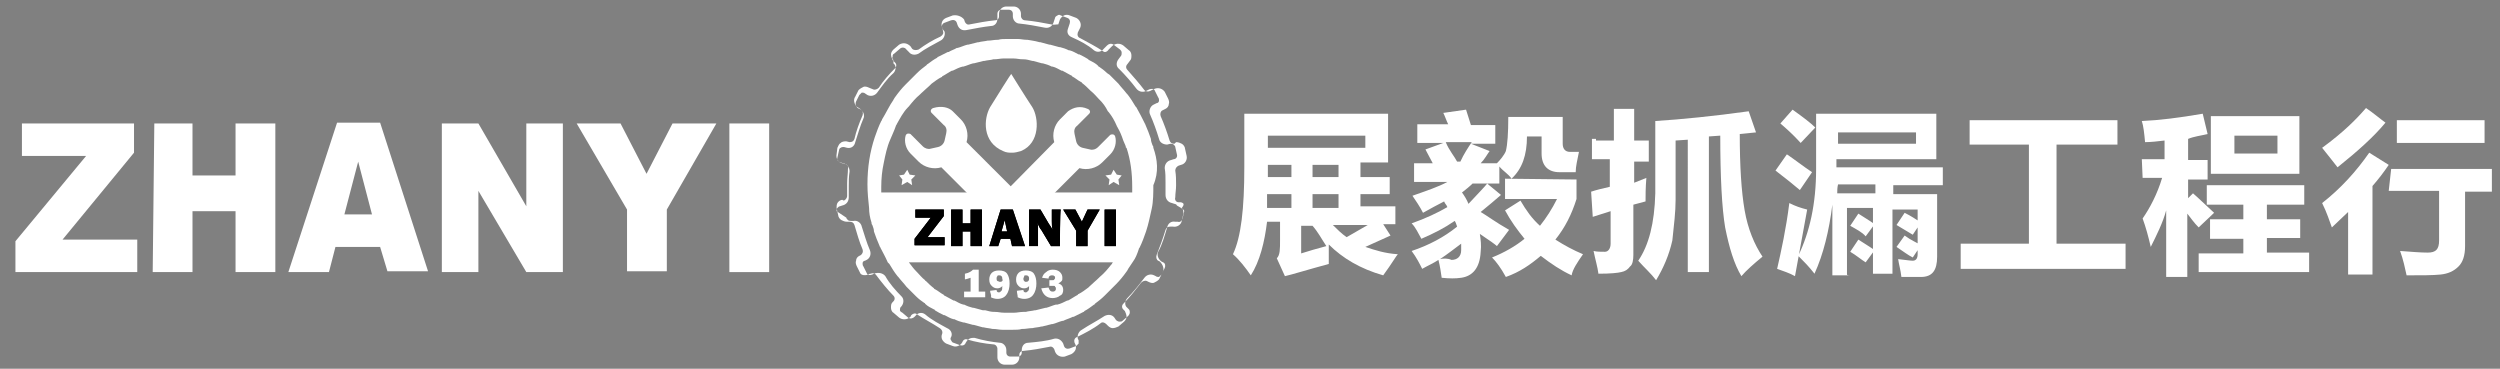<?xml version="1.0" encoding="utf-8"?>
<!-- Generator: Adobe Illustrator 25.2.1, SVG Export Plug-In . SVG Version: 6.00 Build 0)  -->
<svg version="1.1" id="圖層_1" xmlns="http://www.w3.org/2000/svg" xmlns:xlink="http://www.w3.org/1999/xlink" x="0px" y="0px"
	 viewBox="0 0 307.8 45.4" style="enable-background:new 0 0 307.8 45.4;" xml:space="preserve">
<rect x="0" y="0" width="307.8" height="45.4" fill="#808080" stroke="none"/>
<style type="text/css">
	.st0{fill:#FFFFFF;}
	.st1{fill-rule:evenodd;clip-rule:evenodd;fill:#FFFFFF;}
</style>
<g>
	<g>
		<path class="st0" d="M2.7,15.2h13.8v3.6L7.7,29.5h9.2v4h-15v-3.8l8.7-10.5H2.7L2.7,15.2L2.7,15.2z"/>
		<path class="st0" d="M19,15.2h4.7v6.4H29v-6.4h4.9v18.3H29V26h-5.3v7.5h-4.9L19,15.2L19,15.2z"/>
		<path class="st0" d="M46.8,30.4h-5.5l-0.8,3.1h-5l6-18.4h5.3l5.9,18.3h-5L46.8,30.4z M45.8,26.4l-1.7-6.5l-1.7,6.5H45.8z"/>
		<path class="st0" d="M54.4,15.2h4.5l5.9,10.2V15.2h4.5v18.3h-4.5l-5.9-10v10h-4.5V15.2z"/>
		<path class="st0" d="M71,15.2h5.4l3.2,6.2l3.2-6.2h5.4l-6.1,10.6v7.6h-4.9v-7.6L71,15.2z"/>
		<path class="st0" d="M89.8,15.2h4.9v18.3h-4.9V15.2z"/>
	</g>
	<g>
		<path class="st0" d="M171.2,29l-3.1,1.4c1.2,0.4,2.4,0.8,4,0.9c-0.2,0.2-0.7,1.1-1.8,2.6c-2.8-0.8-5-2.1-6.7-3.8
			c0,0.8,0,1.5,0,2.4c-2.6,0.7-4.5,1.3-5.4,1.5l-1-2.2c0.4-0.4,0.4-1.1,0.4-2.3v-2.2H156c-0.3,2.5-0.9,4.9-2,6.6
			c-0.7-1-1.4-1.9-2.2-2.6c1-2.1,1.4-5.6,1.4-10.7V14h17.7v6h-3.4v1.8h3.6v2.1h-3.6v1.5h4.3v2.2h-1.5L171.2,29z M156,25.6h3v-1.7h-3
			C156,24.6,156,25,156,25.6z M156.1,21.8h2.9v-1.5h-2.9V21.8z M168.1,18.2v-1.5h-12v1.5H168.1z M161.6,27.8h-1.4v3.4
			c0.9-0.3,2-0.6,3.1-0.9C162.7,29.4,162.3,28.6,161.6,27.8z M161.6,21.8h3.2v-1.5h-3.2V21.8z M161.6,25.6h3.2v-1.7h-3.2V25.6z
			 M165.8,29.2l2.6-1.5h-4.3C164.6,28.2,165.2,28.8,165.8,29.2z"/>
		<path class="st0" d="M183.1,22.6l1.7,1.4c-0.7,0.6-1.5,1.3-2.5,2.1c0.7,0.4,1.9,1.3,3.5,2.2l-1.5,2c-0.2-0.2-0.9-0.7-2.1-1.5
			c0.1,0.7,0.2,1.4,0.1,2.2c-0.1,2-1,3-2.4,3.2c-0.7,0.1-1.4,0.1-2.4,0c-0.1-0.7-0.2-1.4-0.4-2.2c-0.6,0.4-1.3,0.7-2,1.1
			c-0.3-0.6-0.7-1.4-1.3-2.2c2.1-0.7,4-1.7,5.6-3c-0.1-0.3-0.2-0.6-0.3-0.7c-1.3,0.9-2.5,1.5-4.1,2.2c-0.4-0.7-0.7-1.4-1.2-1.9
			c1.7-0.6,3.2-1.3,4.4-2c-0.1-0.3-0.3-0.4-0.4-0.7c-0.8,0.4-1.7,0.9-2.6,1.4c-0.4-0.8-0.9-1.5-1.3-2.1c1.7-0.6,3.2-1.1,4.3-1.7
			h-4.1v-2.3h2.3c-0.3-0.6-0.6-1.1-0.9-1.7l2.2-0.8h-3.2v-2.3h3.8c-0.2-0.4-0.4-1-0.6-1.4l2.8-0.4c0.2,0.6,0.4,1.3,0.6,1.9h3v2.3h-3
			c0.3,0.1,1,0.4,2.3,0.9c-0.3,0.4-0.6,1-1.1,1.5h2c0.4-0.4,0.9-1,1.1-1.5c0.2-0.8,0.3-2.2,0.3-4.2h6.7v3.3c0,0.6,0.3,1,0.9,1h1.1
			c-0.2,1-0.4,1.8-0.4,2.5H192c-1.4,0-2.2-0.8-2.2-2.3v-2.1H188c0,2.3-0.6,4-1.9,5.2c-0.4-0.6-1-0.9-1.5-1.5v2.1h-3.3
			c-0.4,0.4-0.8,0.7-1.3,1.1c0.3,0.4,0.6,0.9,0.8,1.4C182,23.8,182.8,23,183.1,22.6z M178.7,32c0.7,0,1.2-0.4,1.2-1.2
			c0-0.3,0-0.6,0-0.8c-0.8,0.6-1.7,1.3-2.6,1.9C177.7,31.8,178.3,31.8,178.7,32z M178,17.5c0.4,1,1.1,1.8,1.4,2.4h0.4
			c0.4-0.9,1-1.8,1.4-2.4H178z M194.1,22.1v2.4c-0.6,1.9-1.4,3.5-2.6,5c1.1,0.7,2.2,1.3,3.4,1.8c-0.7,1-1.3,1.9-1.4,2.6
			c-1.3-0.6-2.5-1.4-3.8-2.4c-1.3,1.1-2.6,2-4.3,2.6c-0.6-1.1-1.2-1.9-1.7-2.4c1.5-0.6,2.9-1.4,4-2.3c-0.9-1.1-1.7-2.2-2.4-3.5
			l1.9-1.2c0.7,1.2,1.4,2.2,2.4,3.1c0.8-1,1.5-2.1,2.1-3.3h-6.4v-2.5L194.1,22.1L194.1,22.1z"/>
		<path class="st0" d="M196.5,17.3h2.2v-3.9h2.5v3.9h1.8v2.6h-1.8v2.6l1.5-0.6c-0.1,1.2-0.1,2.2-0.1,2.9l-1.5,0.4v6.2
			c0,0.6-0.1,1.2-0.4,1.4c-0.3,0.4-0.6,0.6-1.1,0.7c-0.4,0.1-1.3,0.2-2.8,0.2c-0.1-0.8-0.4-1.8-0.6-2.8c0.4,0.1,0.9,0.1,1.4,0.1
			c0.4,0,0.7-0.4,0.7-1v-4l-2.2,0.7l-0.2-3.1c0.6-0.2,1.4-0.4,2.3-0.6v-3.4H196v-2.5H196.5z M215.3,13.7l0.9,2.6l-2,0.2
			c0,4,0.2,7.1,0.6,9.4c0.4,2.3,1.2,4.2,2.2,5.7c-1.1,0.9-2,1.7-2.6,2.4c-0.9-1.5-1.5-3.5-2-6c-0.4-2.4-0.6-6.2-0.6-11.3l-1.4,0.1
			v16.7h-2.6V17.2l-1.5,0.1v7.3c0,1.5-0.2,3.1-0.4,5c-0.4,1.8-1.1,3.4-2,4.9c-0.6-0.8-1.4-1.5-2.2-2.4c1.3-1.9,2-4.6,2.1-8.3v-8.9
			C207,14.7,211,14.3,215.3,13.7z"/>
		<path class="st0" d="M220,19c0.9,0.6,1.9,1.4,3.1,2.2l-1.5,2.2c-0.7-0.6-1.7-1.4-3-2.4L220,19z M220.3,25c0.8,0.4,1.4,0.6,2.2,0.8
			l-1.5,8.2c-0.7-0.4-1.4-0.6-2.2-0.9C219.3,30.9,219.9,28.2,220.3,25z M220.7,13.5c1.4,1,2.3,1.7,2.8,2.2l-1.8,1.9
			c-0.9-1-1.8-1.8-2.5-2.4L220.7,13.5z M227.8,33.9h-2.2v-8.7c-0.4,3.2-1.1,6.1-2.2,8.5c-0.7-0.9-1.3-1.5-2-2.2
			c1.4-2.9,2.2-6.4,2.2-10.7V14h14.8v5.6h-12.3c0,0.4,0,0.6,0,1h13.1v2.2h-6.1v1.1h5.4v7.7c0,1.7-0.6,2.5-2,2.5c-0.7,0-1.5,0-2.4,0
			c-0.1-0.9-0.3-1.5-0.4-2.2c0.9,0.1,1.5,0.2,1.8,0.2c0.4,0,0.6-0.3,0.6-0.8v-5.5H233v7.9h-2.4v-8.1h-3.2v8.2
			C227.4,33.9,227.8,33.9,227.8,33.9z M226.2,23.8h4.7v-1.1h-4.6C226.2,23.1,226.2,23.5,226.2,23.8z M235.9,17.7v-1.4h-9.6v1.4
			H235.9z M227.8,31l1-1.5c0.6,0.4,1.3,0.8,2,1.3l-1.1,1.5C229.2,32,228.5,31.4,227.8,31z M227.8,27.8l1-1.5c0.6,0.4,1.3,0.8,2,1.3
			l-1.1,1.5C229.3,28.6,228.5,28.2,227.8,27.8z M233.5,30.4l1-1.4c0.8,0.6,1.4,0.8,2,1.2l-1,1.5C234.9,31.4,234.4,31,233.5,30.4z
			 M233.5,27.7l1-1.5c0.8,0.4,1.4,0.8,2,1.2l-1,1.5C234.8,28.5,234.2,28.1,233.5,27.7z"/>
		<path class="st0" d="M241.4,30h8.4V17.8h-7.3v-3h18.2v3h-7.5V30h8.5v3.1h-20.3V30L241.4,30z"/>
		<path class="st0" d="M263.7,19.6h2.8v-2.3c-0.8,0.1-1.7,0.2-2.4,0.2c-0.1-1.1-0.2-2-0.4-2.6c2.2-0.1,4.6-0.4,7.5-0.9l0.6,2.5
			c-0.8,0.2-1.7,0.3-2.4,0.6v2.6h2.4v2.4h-2.4v2.3l0.6-0.6c0.7,0.6,1.5,1.4,2.6,2.4l-1.9,1.8c-0.6-0.6-1-1.2-1.4-1.7v7.8h-2.6v-8.2
			c-0.4,1.5-1.2,3.1-1.9,4.5c-0.3-1.3-0.6-2.4-1-3.5c0.9-1.3,1.8-3,2.4-5h-2.4L263.7,19.6L263.7,19.6z M270.7,31.2h5.5v-1.8h-4.1V27
			h4.1v-1.8h-4.5v-2.4h12v2.4h-4.6V27h4.1v2.3h-4.1v1.8h5.2v2.4h-13.6L270.7,31.2L270.7,31.2z M272.2,14.3h10.9v7.1h-10.9
			L272.2,14.3L272.2,14.3z M280.4,16.7h-5.3v2.2h5.3V16.7z"/>
		<path class="st0" d="M291.7,18.8l2.4,1.5c-0.6,0.9-1.3,1.8-2,2.6v10.9h-3v-7.7c-0.6,0.6-1.4,1.3-2,1.9c-0.3-0.8-0.6-1.8-1.2-3
			C288.2,23.2,290.1,21.1,291.7,18.8z M291.3,13.3c0.9,0.6,1.7,1.3,2.4,1.8c-1.4,1.7-3.4,3.5-5.9,5.5c-0.6-0.8-1.2-1.5-1.9-2.4
			C288.5,16.3,290.1,14.7,291.3,13.3z M294.4,20.8h12.4v2.8h-3.3v6.7c0,1.2-0.3,2-0.8,2.5c-0.6,0.6-1.3,0.9-2.2,1
			c-1,0.1-2.3,0.1-4.2,0.1c-0.2-0.9-0.4-1.9-0.8-3c1.4,0.1,2.5,0.2,3.4,0.2c1,0,1.4-0.4,1.4-1.5v-6.1h-6.2L294.4,20.8L294.4,20.8z
			 M295.1,14.8h10.8v2.8h-10.8V14.8z"/>
	</g>
</g>
<g>
	<g>
		<g>
			<path class="st0" d="M131.5,13.7l-1,1c-0.7,0.7-1,1.8-0.7,2.8l0,0l-7.4,7.5l3.1,3.1l7.4-7.4l0,0c1,0.3,2.1,0,2.8-0.7l1-1
				c0.6-0.6,0.8-1.5,0.6-2.2l0,0c-0.1-0.3-0.4-0.3-0.6-0.2l-1.5,1.5c-0.3,0.3-0.7,0.4-1,0.3l-0.9-0.2c-0.4-0.1-0.7-0.4-0.8-0.8
				l-0.2-0.9c-0.1-0.4,0-0.8,0.3-1l1.5-1.5c0.2-0.2,0.1-0.5-0.2-0.6l0,0C133,13,132.2,13.2,131.5,13.7z"/>
			<path class="st0" d="M117.3,13.7l1,1c0.7,0.7,1,1.8,0.7,2.8l0,0l7.4,7.4l-3.1,3.1l-7.4-7.4l0,0c-1,0.3-2.1,0-2.8-0.7l-1-1
				c-0.6-0.6-0.8-1.5-0.6-2.2l0,0c0.1-0.3,0.4-0.3,0.6-0.2l1.5,1.5c0.3,0.3,0.7,0.4,1,0.3l0.9-0.2c0.4-0.1,0.7-0.4,0.8-0.8l0.2-0.9
				c0.1-0.4,0-0.8-0.3-1l-1.5-1.5c-0.2-0.2-0.1-0.5,0.2-0.6l0,0C115.9,13,116.8,13.2,117.3,13.7z"/>
		</g>
		<path class="st0" d="M145.4,24.9h-0.3c-0.3,0-0.5-0.3-0.4-0.6c0-0.5,0.1-0.9,0.1-1.5c0-0.6,0-1.2-0.1-1.8c0-0.3,0.2-0.5,0.4-0.6
			l0.3-0.1c0.5-0.1,0.8-0.6,0.7-1.1l-0.2-0.9c0-0.2-0.2-0.5-0.4-0.6c-0.2-0.1-0.4-0.2-0.7-0.2l-0.2,0.2c-0.3,0-0.5-0.1-0.6-0.4
			c-0.3-1-0.7-2.1-1.1-3c-0.1-0.3,0-0.6,0.2-0.7l0.4-0.2c0.2-0.1,0.4-0.3,0.4-0.6c0.1-0.2,0-0.5-0.1-0.7l-0.4-0.8
			c-0.3-0.4-0.8-0.6-1.4-0.3l-0.4,0.2c-0.2,0.1-0.5,0.1-0.7-0.1c-0.6-0.8-1.4-1.7-2.1-2.5c-0.2-0.2-0.2-0.5,0-0.7l0.3-0.4
			c0.2-0.2,0.2-0.4,0.2-0.7c0-0.2-0.1-0.5-0.3-0.6l-0.7-0.6c-0.4-0.3-1-0.3-1.4,0.1l-0.4,0.4c-0.2,0.3-0.5,0.4-0.7,0.2
			c-0.9-0.6-1.9-1.1-2.8-1.6c-0.3-0.1-0.4-0.4-0.3-0.7l0.3-0.6c0.2-0.5-0.1-1-0.5-1.2l-0.8-0.3c-0.2-0.1-0.5-0.1-0.7,0
			s-0.4,0.3-0.5,0.5l-0.2,0.6C130,3,129.7,3.1,129.4,3c-1-0.2-2.1-0.4-3.2-0.5c-0.3,0-0.5-0.3-0.5-0.5V1.7c0-0.5-0.4-0.9-0.9-0.9
			h-0.9c-0.5,0-0.9,0.4-0.9,0.9V2c0,0.3-0.2,0.5-0.5,0.5c-1,0.1-2.1,0.3-3.1,0.5c-0.3,0.1-0.5-0.1-0.6-0.3l-0.1-0.3
			c-0.3-0.4-0.9-0.6-1.4-0.5l-0.8,0.3c-0.5,0.2-0.7,0.7-0.5,1.2l0.1,0.4c0.1,0.3,0,0.5-0.3,0.7c-0.9,0.4-1.9,1-2.7,1.6
			c-0.3,0.1-0.6,0.1-0.8-0.1l-0.2-0.3c-0.4-0.4-0.9-0.5-1.4-0.2l-0.7,0.6c-0.2,0.2-0.3,0.4-0.3,0.6s0.1,0.5,0.2,0.7l0.3,0.3
			c0.2,0.2,0.2,0.5,0,0.7c-0.7,0.7-1.5,1.6-2,2.4c-0.2,0.2-0.5,0.3-0.7,0.2l-0.5-0.2c-0.2-0.1-0.5-0.2-0.7-0.1
			c-0.2,0.1-0.4,0.2-0.6,0.4l-0.4,0.8c-0.3,0.4-0.1,1,0.3,1.4l0.4,0.2c0.2,0.1,0.3,0.4,0.2,0.7c-0.4,0.9-0.8,2-1,2.9
			c-0.1,0.3-0.3,0.4-0.6,0.4l-0.4-0.1c-0.2,0-0.5,0-0.7,0.2c-0.2,0.1-0.3,0.4-0.4,0.6l-0.1,0.8c-0.1,0.5,0.2,1,0.7,1.1l0.3,0.1
			c0.3,0,0.5,0.3,0.4,0.6c0,0.6-0.1,1.1-0.1,1.8c0,0.5,0,0.9,0,1.5c0,0.3-0.2,0.5-0.4,0.6l-0.2-0.1c-0.2,0-0.5,0.2-0.6,0.4
			c-0.1,0.2-0.1,0.4-0.1,0.6l0.2,0.9c0,0.2,0.2,0.5,0.4,0.6c0.2,0.1,0.4,0.2,0.7,0.2h0.3c0.3,0,0.5,0.1,0.6,0.4c0.3,1,0.6,2.1,1,3
			c0.1,0.3,0,0.5-0.2,0.7l-0.2,0.1c-0.2,0.1-0.4,0.3-0.4,0.6c-0.1,0.2,0,0.5,0.1,0.7l0.4,0.8c0.1,0.3,0.7,0.4,1.2,0.1h0.1
			c0.2-0.1,0.5-0.1,0.7,0.2c0.6,0.8,1.4,1.8,2.1,2.5c0.2,0.2,0.2,0.5,0,0.7l-0.1,0.1c-0.2,0.2-0.2,0.4-0.2,0.7
			c0,0.2,0.1,0.5,0.3,0.6l0.7,0.6c0.4,0.3,1,0.3,1.4-0.1l0.1-0.2c0.2-0.2,0.5-0.3,0.7-0.1c0.9,0.6,1.9,1.1,2.8,1.7
			c0.2,0.1,0.4,0.4,0.3,0.7l0,0c-0.1,0.2-0.1,0.5,0,0.7s0.3,0.4,0.5,0.5l0.8,0.3c0.5,0.2,1-0.1,1.2-0.5c0.1-0.3,0.4-0.4,0.6-0.3
			c1,0.3,2.1,0.5,3.2,0.6c0.3,0,0.5,0.3,0.5,0.5V44c0,0.5,0.4,0.9,0.9,0.9h0.9c0.5,0,0.9-0.4,0.9-0.9v-0.3c0-0.3,0.2-0.5,0.5-0.5
			c1.1-0.1,2.2-0.3,3.2-0.5c0.3-0.1,0.5,0.1,0.6,0.3l0.1,0.3c0.2,0.5,0.7,0.7,1.2,0.6l0.8-0.3c0.2-0.1,0.4-0.3,0.5-0.5
			c0.1-0.2,0.1-0.5,0-0.7l-0.1-0.2c-0.1-0.3,0-0.6,0.3-0.7c1-0.5,2-1,2.9-1.7c0.2-0.2,0.5-0.1,0.7,0.1l0.2,0.2
			c0.2,0.2,0.4,0.3,0.6,0.3s0.5-0.1,0.7-0.2l0.7-0.6c0.2-0.2,0.3-0.4,0.3-0.6c0-0.2-0.1-0.5-0.2-0.7l-0.2-0.2
			c-0.2-0.2-0.2-0.5,0-0.7c0.8-0.8,1.5-1.7,2.2-2.6c0.2-0.2,0.5-0.3,0.7-0.2l0.2,0.1c0.2,0.1,0.5,0.2,0.7,0.1
			c0.2-0.1,0.4-0.2,0.6-0.4l0.4-0.8c0.3-0.4,0.1-1-0.3-1.4l-0.2-0.1c-0.2-0.1-0.3-0.4-0.2-0.7c0.4-1,0.8-2.1,1.1-3.1
			c0.1-0.3,0.3-0.4,0.6-0.4h0.3c0.5,0.1,1-0.2,1.1-0.7l0.2-0.9c0-0.2,0-0.5-0.2-0.7C145.9,25.1,145.7,25,145.4,24.9z M145.8,26
			l-0.2,0.9c-0.1,0.3-0.3,0.5-0.6,0.4h-0.3c-0.5-0.1-0.9,0.2-1,0.7c-0.3,1-0.6,2.1-1.1,3c-0.2,0.4,0,0.9,0.4,1.2l0.2,0.1
			c0.3,0.1,0.3,0.5,0.2,0.7l-0.4,0.8c-0.1,0.1-0.2,0.2-0.3,0.3c-0.1,0-0.3,0-0.4-0.1l-0.2-0.1c-0.4-0.2-0.9-0.1-1.2,0.3
			c-0.6,0.8-1.4,1.8-2.1,2.5c-0.3,0.3-0.4,0.9,0,1.2l0.2,0.2c0.1,0.1,0.1,0.3,0.1,0.4c0,0.1-0.1,0.3-0.2,0.4l-0.7,0.6
			c-0.1,0.1-0.2,0.1-0.4,0.1c-0.1,0-0.3-0.1-0.4-0.2l-0.2-0.3c-0.3-0.4-0.8-0.4-1.2-0.2c-0.9,0.6-1.9,1.1-2.8,1.7
			c-0.4,0.2-0.6,0.7-0.5,1.1l0.1,0.2c0,0.1,0,0.3,0,0.4c-0.1,0.1-0.2,0.2-0.3,0.3l-0.8,0.3c-0.3,0.1-0.6,0-0.7-0.3l-0.1-0.3
			c-0.2-0.4-0.6-0.7-1.1-0.6c-1,0.3-2.1,0.4-3.2,0.5c-0.5,0-0.8,0.4-0.8,0.9v0.3c0,0.3-0.2,0.5-0.5,0.5h-0.9c-0.3,0-0.5-0.2-0.5-0.5
			v-0.3c0-0.5-0.4-0.9-0.8-0.9c-1-0.1-2.1-0.3-3.1-0.6c-0.1,0-0.2,0-0.2,0c-0.4,0-0.7,0.2-0.9,0.6c-0.1,0.3-0.4,0.4-0.7,0.3
			l-0.8-0.3c-0.1,0-0.2-0.1-0.3-0.3c-0.1-0.1-0.1-0.3,0-0.4l0,0c0.2-0.4,0-0.9-0.5-1.1c-0.9-0.5-1.9-1-2.7-1.7
			c-0.4-0.3-0.9-0.2-1.2,0.2l-0.1,0.1c-0.2,0.2-0.5,0.3-0.8,0.1l-0.7-0.6c-0.2-0.1-0.3-0.2-0.3-0.3s0-0.3,0.1-0.4l0.1-0.1
			c0.3-0.4,0.3-0.9,0-1.2c-0.7-0.7-1.5-1.6-2-2.5c-0.3-0.4-0.9-0.5-1.4-0.3l-0.2,0.1c-0.3,0.1-0.6,0.1-0.7-0.2l-0.4-0.8
			c-0.1-0.1-0.1-0.3-0.1-0.4c0-0.1,0.1-0.3,0.3-0.3l0.2-0.1c0.4-0.2,0.6-0.7,0.4-1.2c-0.4-0.9-0.7-2-1-2.9c-0.1-0.5-0.6-0.8-1-0.7
			h-0.3c-0.1,0-0.3,0-0.4-0.1c-0.1-0.1-0.2-0.2-0.2-0.3L103,26c0-0.1,0-0.3,0.1-0.4c0.1-0.1,0.2-0.2,0.3-0.2l0.3-0.1
			c0.5-0.1,0.8-0.5,0.8-1c0-0.4,0-0.9,0-1.4c0-0.6,0-1.1,0.1-1.8c0-0.5-0.3-0.9-0.8-1l-0.3-0.1c-0.3-0.1-0.5-0.3-0.4-0.6l0.2-0.9
			c0-0.1,0.1-0.3,0.2-0.3c0.1-0.1,0.3-0.1,0.4-0.1l0.4,0.1c0.5,0.1,0.9-0.2,1-0.7c0.3-0.9,0.6-2,1-2.9c0.2-0.4,0-0.9-0.4-1.2
			l-0.3-0.2c-0.3-0.1-0.3-0.5-0.2-0.7l0.4-0.8c0.1-0.1,0.2-0.2,0.3-0.3c0.1,0,0.3,0,0.4,0.1l0.3,0.2c0.4,0.2,0.9,0.1,1.2-0.3
			c0.6-0.8,1.2-1.7,2-2.4c0.3-0.3,0.4-0.9,0-1.2L110,7.4c-0.1-0.1-0.2-0.3-0.1-0.4c0-0.2,0-0.3,0.2-0.4l0.7-0.6
			c0.2-0.2,0.6-0.2,0.8,0.1l0.3,0.3c0.3,0.4,0.8,0.4,1.2,0.2c0.8-0.6,1.8-1.1,2.7-1.6c0.4-0.2,0.6-0.7,0.5-1.1l-0.3-0.4
			c-0.1-0.3,0-0.6,0.3-0.7l0.8-0.3c0.3-0.1,0.6,0,0.7,0.3l0.1,0.3c0.2,0.5,0.6,0.7,1.1,0.6c1-0.2,2.1-0.4,3-0.5
			c0.5,0,0.8-0.4,0.8-0.9V1.7c0-0.3,0.2-0.5,0.5-0.5h0.9c0.3,0,0.5,0.2,0.5,0.5V2c0,0.5,0.4,0.9,0.8,0.9c1,0.1,2.1,0.3,3.1,0.5
			c0.5,0.1,0.9-0.1,1.1-0.6l0.2-0.6c0-0.1,0.1-0.2,0.3-0.3c0.1-0.1,0.3-0.1,0.4,0l0.8,0.3c0.3,0.1,0.4,0.4,0.3,0.7l-0.2,0.6
			c-0.2,0.5,0,0.9,0.5,1.1c0.9,0.4,1.9,0.9,2.7,1.6c0.4,0.3,0.9,0.2,1.2-0.2l0.4-0.4c0.2-0.2,0.5-0.3,0.8-0.1l0.8,0.6
			c0.1,0.1,0.2,0.2,0.2,0.4c0,0.1,0,0.3-0.1,0.4l-0.3,0.4c-0.3,0.4-0.3,0.9,0.1,1.2c0.7,0.7,1.5,1.6,2.1,2.4
			c0.3,0.4,0.8,0.5,1.2,0.3l0.4-0.2c0.3-0.1,0.6-0.1,0.7,0.2l0.4,0.8c0.1,0.1,0.1,0.3,0.1,0.4c0,0.1-0.1,0.3-0.3,0.3l-0.4,0.2
			c-0.4,0.2-0.6,0.8-0.4,1.2c0.4,0.9,0.8,2,1.1,3c0.1,0.5,0.6,0.7,1,0.7l0.4-0.1c0.1,0,0.3,0,0.4,0.1c0.1,0.1,0.2,0.2,0.2,0.3
			l0.2,0.9c0.1,0.3-0.1,0.6-0.4,0.6l-0.3,0.1c-0.5,0.1-0.8,0.5-0.8,1c0.1,0.6,0.1,1.1,0.1,1.8c0,0.5,0,0.9,0,1.5
			c0,0.5,0.3,0.9,0.8,1l0.3,0.1c0.1,0,0.3,0.1,0.3,0.2C145.8,25.8,145.8,25.9,145.8,26z"/>
		<path class="st0" d="M142,18.2c0-0.1,0-0.2-0.1-0.3c-0.1-0.3-0.2-0.5-0.2-0.8c-0.2-0.6-0.4-1.1-0.7-1.8c0-0.1-0.1-0.1-0.1-0.2
			c-0.3-0.6-0.6-1.2-1-1.9l-0.1-0.1c-0.3-0.5-0.6-1-1-1.5l-0.1-0.1c-0.3-0.4-0.7-0.8-1-1.2l-0.1-0.1c-0.3-0.3-0.7-0.7-1-1L136.3,9
			c-0.3-0.3-0.7-0.6-1-0.8c0,0-0.1,0-0.1-0.1c-0.3-0.3-0.7-0.5-1.1-0.7c0,0-0.1,0-0.1-0.1c-0.3-0.2-0.7-0.4-1.1-0.6h-0.1
			c-0.4-0.2-0.7-0.4-1.1-0.5h-0.1c-0.4-0.2-0.7-0.3-1.1-0.4h-0.1c-0.4-0.1-0.7-0.2-1.1-0.3h-0.1c-0.4-0.1-0.7-0.2-1.1-0.3h-0.1
			C127.3,5,127,5,126.5,4.9h-0.1c-0.4,0-0.7-0.1-1.1-0.1h-0.1c-0.3,0-0.6,0-0.9,0c-0.1,0-0.1,0-0.2,0h-0.1c-0.4,0-0.8,0-1.1,0.1
			h-0.1c-0.4,0-0.8,0.1-1.1,0.1h-0.1c-0.4,0.1-0.8,0.1-1.1,0.2h-0.1c-0.4,0.1-0.8,0.2-1.2,0.3h-0.1c-0.4,0.1-0.8,0.3-1.2,0.4h-0.1
			c-0.3,0.2-0.7,0.3-1,0.5h-0.1c-0.4,0.2-0.8,0.4-1.2,0.6c0,0-0.1,0-0.1,0.1c-0.4,0.2-0.8,0.5-1.2,0.8c0,0-0.1,0-0.1,0.1
			c-0.4,0.3-0.8,0.6-1.2,1l-0.1,0.1c-0.4,0.4-0.8,0.8-1.2,1.2l-0.1,0.1c-0.5,0.5-0.9,1-1.4,1.7c0,0.1-0.1,0.1-0.1,0.2
			c-0.5,0.7-0.9,1.6-1.4,2.4c0,0.1-0.1,0.2-0.1,0.2c-0.3,0.6-0.6,1.4-0.8,2c-0.6,1.8-0.9,3.7-0.9,5.8c0,1,0.1,2,0.2,2.9
			c0,0.6,0.1,1.2,0.3,1.8c0,0.1,0,0.2,0.1,0.3c0.1,0.3,0.2,0.5,0.2,0.8c0.2,0.6,0.4,1.1,0.7,1.8c0,0.1,0.1,0.1,0.1,0.2
			c0.3,0.6,0.6,1.1,0.9,1.8l0.1,0.1l0.1,0.1c0.3,0.5,0.6,1,1,1.5l0.1,0.1c0.3,0.4,0.7,0.8,1,1.2l0.1,0.1c0.3,0.3,0.7,0.7,1,1
			l0.1,0.1c0.3,0.3,0.7,0.6,1,0.8c0,0,0.1,0,0.1,0.1c0.3,0.3,0.7,0.5,1.1,0.7c0,0,0.1,0,0.1,0.1c0.3,0.2,0.7,0.4,1.1,0.6h0.1
			c0.4,0.2,0.7,0.4,1.1,0.5h0.1c0.4,0.2,0.7,0.3,1.1,0.4h0.1c0.4,0.1,0.7,0.2,1.1,0.3h0.1c0.4,0.1,0.7,0.2,1.1,0.3h0.1
			c0.4,0.1,0.7,0.1,1.1,0.2h0.1c0.4,0,0.7,0.1,1.1,0.1h0.1c0.3,0,0.6,0,0.9,0c0.1,0,0.1,0,0.2,0h0.1c0.4,0,0.8,0,1.1-0.1h0.1
			c0.4,0,0.8-0.1,1.1-0.1h0.1c0.4-0.1,0.8-0.1,1.1-0.2h0.1c0.4-0.1,0.8-0.2,1.2-0.3h0.1c0.4-0.1,0.8-0.3,1.2-0.4h0.1
			c0.4-0.2,0.8-0.3,1.2-0.5h0.1c0.4-0.2,0.8-0.4,1.2-0.6c0,0,0.1,0,0.1-0.1c0.4-0.2,0.8-0.5,1.2-0.8c0,0,0.1,0,0.1-0.1
			c0.4-0.3,0.8-0.6,1.2-1l0.1-0.1c0.4-0.4,0.8-0.8,1.2-1.2l0.1-0.1c0.5-0.5,0.9-1,1.4-1.7c0-0.1,0.1-0.1,0.1-0.2
			c0.2-0.3,0.4-0.6,0.6-0.9c0.3-0.4,0.5-0.9,0.7-1.5c0-0.1,0.1-0.2,0.1-0.2c0.3-0.6,0.6-1.4,0.8-2c0.3-0.9,0.5-1.9,0.7-2.8
			c0.2-0.9,0.2-2,0.2-2.9C142.7,21.2,142.5,19.6,142,18.2z M136.9,32.5l-0.1,0.1c-0.4,0.5-0.8,1-1.4,1.5l-0.1,0.1
			c-0.4,0.4-0.8,0.7-1.2,1.1l-0.1,0.1c-0.4,0.3-0.8,0.6-1.2,0.8c0,0-0.1,0-0.1,0.1c-0.4,0.2-0.8,0.5-1.2,0.7h-0.1
			c-0.4,0.2-0.8,0.4-1.2,0.5H130c-0.4,0.1-0.8,0.3-1.2,0.4h-0.1c-0.4,0.1-0.8,0.2-1.2,0.3h-0.1c-0.4,0.1-0.8,0.1-1.1,0.2H126
			c-0.4,0-0.8,0.1-1.1,0.1h-0.1c-0.1,0-0.3,0-0.4,0c-0.2,0-0.5,0-0.7,0h-0.1c-0.4,0-0.7-0.1-1.1-0.1h-0.1c-0.4,0-0.7-0.1-1.1-0.2
			H121c-0.4-0.1-0.7-0.2-1.1-0.3h-0.1c-0.4-0.1-0.7-0.2-1.1-0.4h-0.1c-0.4-0.1-0.7-0.3-1.1-0.5h-0.1c-0.4-0.2-0.7-0.4-1.1-0.6
			c0,0-0.1,0-0.1-0.1c-0.4-0.2-0.7-0.5-1.1-0.7c0,0-0.1,0-0.1-0.1c-0.4-0.3-0.7-0.6-1-0.9c0,0-0.1,0-0.1-0.1c-0.4-0.3-0.7-0.7-1-1
			l-0.1-0.1c-0.3-0.3-0.6-0.7-0.9-1.1H137C137,32.4,136.9,32.4,136.9,32.5z M108.5,23.7c0-0.2,0-0.5,0-0.7l0,0c0-1,0.1-2,0.3-2.9
			c0.2-1,0.4-2,0.8-2.9c0.2-0.5,0.5-1.1,0.7-1.7c0-0.1,0.1-0.1,0.1-0.2c0.4-0.7,0.8-1.5,1.4-2.1l0.1-0.1c0.4-0.5,0.8-1,1.4-1.5
			l0.1-0.1c0.4-0.4,0.8-0.7,1.2-1.1l0.1-0.1c0.4-0.3,0.8-0.6,1.2-0.8c0,0,0.1,0,0.1-0.1c0.4-0.2,0.8-0.5,1.2-0.7h0.1
			c0.4-0.2,0.8-0.4,1.2-0.5h0.1c0.4-0.1,0.8-0.3,1.2-0.4h0.1c0.4-0.1,0.8-0.2,1.2-0.3h0.1c0.4-0.1,0.8-0.1,1.1-0.2h0.1
			c0.4,0,0.8-0.1,1.1-0.1h0.1c0.1,0,0.3,0,0.4,0c0.2,0,0.5,0,0.7,0h0.1c0.4,0,0.7,0.1,1.1,0.1h0.1c0.4,0,0.7,0.1,1.1,0.2h0.1
			c0.4,0.1,0.7,0.2,1.1,0.3h0.1c0.4,0.1,0.7,0.2,1.1,0.4h0.1c0.4,0.1,0.7,0.3,1.1,0.5h0.1c0.4,0.2,0.7,0.4,1.1,0.6
			c0,0,0.1,0,0.1,0.1c0.4,0.2,0.7,0.5,1.1,0.7c0,0,0.1,0,0.1,0.1c0.4,0.3,0.7,0.6,1,0.9l0.1,0.1c0.4,0.3,0.7,0.7,1,1l0.1,0.1
			c0.4,0.4,0.7,0.8,1,1.4l0.1,0.1c0.4,0.5,0.7,1,1,1.7c0,0.1,0.1,0.1,0.1,0.2c0.3,0.5,0.5,1,0.7,1.6c0.1,0.2,0.2,0.5,0.3,0.7
			c0,0.1,0,0.2,0.1,0.2c0.5,1.5,0.7,3.1,0.7,4.8v-0.1c0,0.3,0,0.5,0,0.8H108.5z"/>
		<g>
			<polygon class="st0" points="137.1,20.9 137.5,21.5 138.1,21.6 137.7,22.1 137.8,22.8 137.1,22.4 136.5,22.8 136.6,22.1 
				136.1,21.6 136.8,21.5 			"/>
			<polygon class="st0" points="111.7,20.9 112,21.5 112.7,21.6 112.2,22.1 112.3,22.8 111.7,22.4 111,22.8 111.1,22.1 110.7,21.6 
				111.3,21.5 			"/>
		</g>
	</g>
	<g>
		<g>
			<g>
				<path d="M116.3,29.2v1h-3.7v-0.8l2-2.6h-1.9v-1h3.5v0.8l-2,2.6H116.3z"/>
				<path d="M120.9,25.8v4.5h-1.4v-1.8h-1v1.8h-1.4v-4.5h1.4v1.7h1v-1.7H120.9z"/>
				<path d="M124.6,30.3l-0.2-0.9h-1.2l-0.3,0.9h-1.1l1.4-4.5h1.5l1.5,4.5H124.6z M123.3,28.5h0.7l-0.3-1.4L123.3,28.5z"/>
				<path d="M130.5,30.3h-1.1l-1.2-2c-0.2-0.2-0.3-0.5-0.5-0.9c0.1,0.3,0.1,0.5,0.1,0.7v2.2h-1.1v-4.5h1.4l1,1.7
					c0.2,0.3,0.4,0.6,0.5,0.8c-0.1-0.4-0.1-0.7-0.1-1.1v-1.4h1.1C130.5,25.9,130.5,30.3,130.5,30.3z"/>
				<path d="M135.4,25.8l-1.5,2.6v1.9h-1.4v-1.9l-1.6-2.6h1.5l0.8,1.5l0.7-1.5H135.4z"/>
				<path d="M137.4,25.8v4.5H136v-4.5H137.4z"/>
			</g>
			<g>
				<path d="M116.3,29.2v1h-3.7v-0.8l2-2.6h-1.9v-1h3.5v0.8l-2,2.6H116.3z"/>
				<path d="M120.9,25.8v4.5h-1.4v-1.8h-1v1.8h-1.4v-4.5h1.4v1.7h1v-1.7H120.9z"/>
				<path d="M124.6,30.3l-0.2-0.9h-1.2l-0.3,0.9h-1.1l1.4-4.5h1.5l1.5,4.5H124.6z M123.3,28.5h0.7l-0.3-1.4L123.3,28.5z"/>
				<path d="M130.5,30.3h-1.1l-1.2-2c-0.2-0.2-0.3-0.5-0.5-0.9c0.1,0.3,0.1,0.5,0.1,0.7v2.2h-1.1v-4.5h1.4l1,1.7
					c0.2,0.3,0.4,0.6,0.5,0.8c-0.1-0.4-0.1-0.7-0.1-1.1v-1.4h1.1C130.5,25.9,130.5,30.3,130.5,30.3z"/>
				<path d="M135.4,25.8l-1.5,2.6v1.9h-1.4v-1.9l-1.6-2.6h1.5l0.8,1.5l0.7-1.5H135.4z"/>
				<path d="M137.4,25.8v4.5H136v-4.5H137.4z"/>
			</g>
		</g>
		<g>
			<g>
				<path class="st0" d="M120.5,35.9h0.8v0.7h-2.6v-0.7h0.8v-1.7c-0.3,0.1-0.6,0.2-0.7,0.2v-0.7c0.5-0.1,0.8-0.3,1-0.5h0.7v2.7
					H120.5z"/>
				<path class="st0" d="M121.9,35.8l0.8-0.1c0,0.2,0.1,0.3,0.3,0.3c0.1,0,0.2-0.1,0.3-0.2c0.1-0.1,0.1-0.3,0.1-0.5v-0.1
					c-0.1,0.2-0.4,0.3-0.6,0.3c-0.3,0-0.5-0.1-0.7-0.3c-0.2-0.2-0.3-0.4-0.3-0.8c0-0.3,0.1-0.6,0.3-0.8c0.2-0.2,0.5-0.3,0.9-0.3
					s0.8,0.1,1,0.4c0.2,0.3,0.3,0.7,0.3,1.2c0,0.5-0.1,1-0.4,1.4c-0.2,0.3-0.6,0.5-1.1,0.5c-0.3,0-0.6-0.1-0.8-0.2
					C122.1,36.3,121.9,36.1,121.9,35.8z M123.1,34.7c0.1,0,0.2,0,0.3-0.1c0.1-0.1,0-0.2,0-0.3s0-0.2-0.1-0.3
					c-0.1-0.1-0.2-0.1-0.3-0.1c-0.1,0-0.2,0-0.2,0.1c-0.1,0.1-0.1,0.2-0.1,0.3s0,0.2,0.1,0.3C122.9,34.6,123,34.7,123.1,34.7z"/>
				<path class="st0" d="M125.2,35.8l0.8-0.1c0,0.2,0.1,0.3,0.3,0.3c0.1,0,0.2-0.1,0.3-0.2c0.1-0.1,0.1-0.3,0.1-0.5v-0.1
					c-0.1,0.2-0.4,0.3-0.6,0.3c-0.3,0-0.5-0.1-0.7-0.3c-0.2-0.2-0.3-0.4-0.3-0.8c0-0.3,0.1-0.6,0.3-0.8c0.2-0.2,0.5-0.3,0.9-0.3
					s0.8,0.1,1,0.4c0.2,0.3,0.3,0.7,0.3,1.2c0,0.5-0.1,1-0.4,1.4c-0.2,0.3-0.6,0.5-1.1,0.5c-0.3,0-0.6-0.1-0.8-0.2
					C125.3,36.3,125.2,36.1,125.2,35.8z M126.3,34.7c0.1,0,0.2,0,0.3-0.1c0.1-0.1,0.1-0.2,0.1-0.3s0-0.2-0.1-0.3
					c-0.1-0.1-0.2-0.1-0.3-0.1c-0.1,0-0.2,0-0.2,0.1s-0.1,0.2-0.1,0.3s0,0.2,0.1,0.3S126.2,34.7,126.3,34.7z"/>
				<path class="st0" d="M128.2,35.5l0.9-0.1c0.1,0.3,0.2,0.5,0.5,0.5c0.1,0,0.2,0,0.3-0.1s0.1-0.1,0.1-0.3c0-0.1,0-0.1-0.1-0.2
					c0-0.1-0.1-0.1-0.1-0.1s-0.1,0-0.2,0h-0.4v-0.7h0.3c0.2,0,0.3,0,0.3-0.1c0.1-0.1,0.1-0.1,0.1-0.2c0-0.1,0-0.2-0.1-0.2
					c-0.1-0.1-0.1-0.1-0.3-0.1c-0.2,0-0.4,0.1-0.4,0.4l-0.8-0.1c0.1-0.3,0.2-0.5,0.5-0.7c0.2-0.2,0.5-0.3,0.8-0.3
					c0.4,0,0.7,0.1,0.9,0.3c0.2,0.2,0.3,0.4,0.3,0.7c0,0.2,0,0.3-0.1,0.4c-0.1,0.1-0.2,0.2-0.4,0.3c0.4,0.1,0.6,0.4,0.6,0.8
					c0,0.3-0.1,0.6-0.4,0.7c-0.2,0.2-0.6,0.3-0.9,0.3C128.9,36.7,128.4,36.3,128.2,35.5z"/>
			</g>
		</g>
	</g>
	<path class="st1" d="M127.1,13.2c-0.8-1.2-2.6-4.1-2.6-4.1l0,0l0,0l0,0l0,0c-0.1,0.1-1.8,2.8-2.6,4.1c-0.8,1.4-1,4.3,1.6,5.4
		c0.4,0.2,0.8,0.2,1,0.2l0,0c0,0,0,0,0.1,0c0.1,0,0.1,0,0.1,0l0,0c0.2,0,0.7-0.1,1-0.2C128.1,17.6,127.9,14.5,127.1,13.2z"/>
</g>
</svg>
